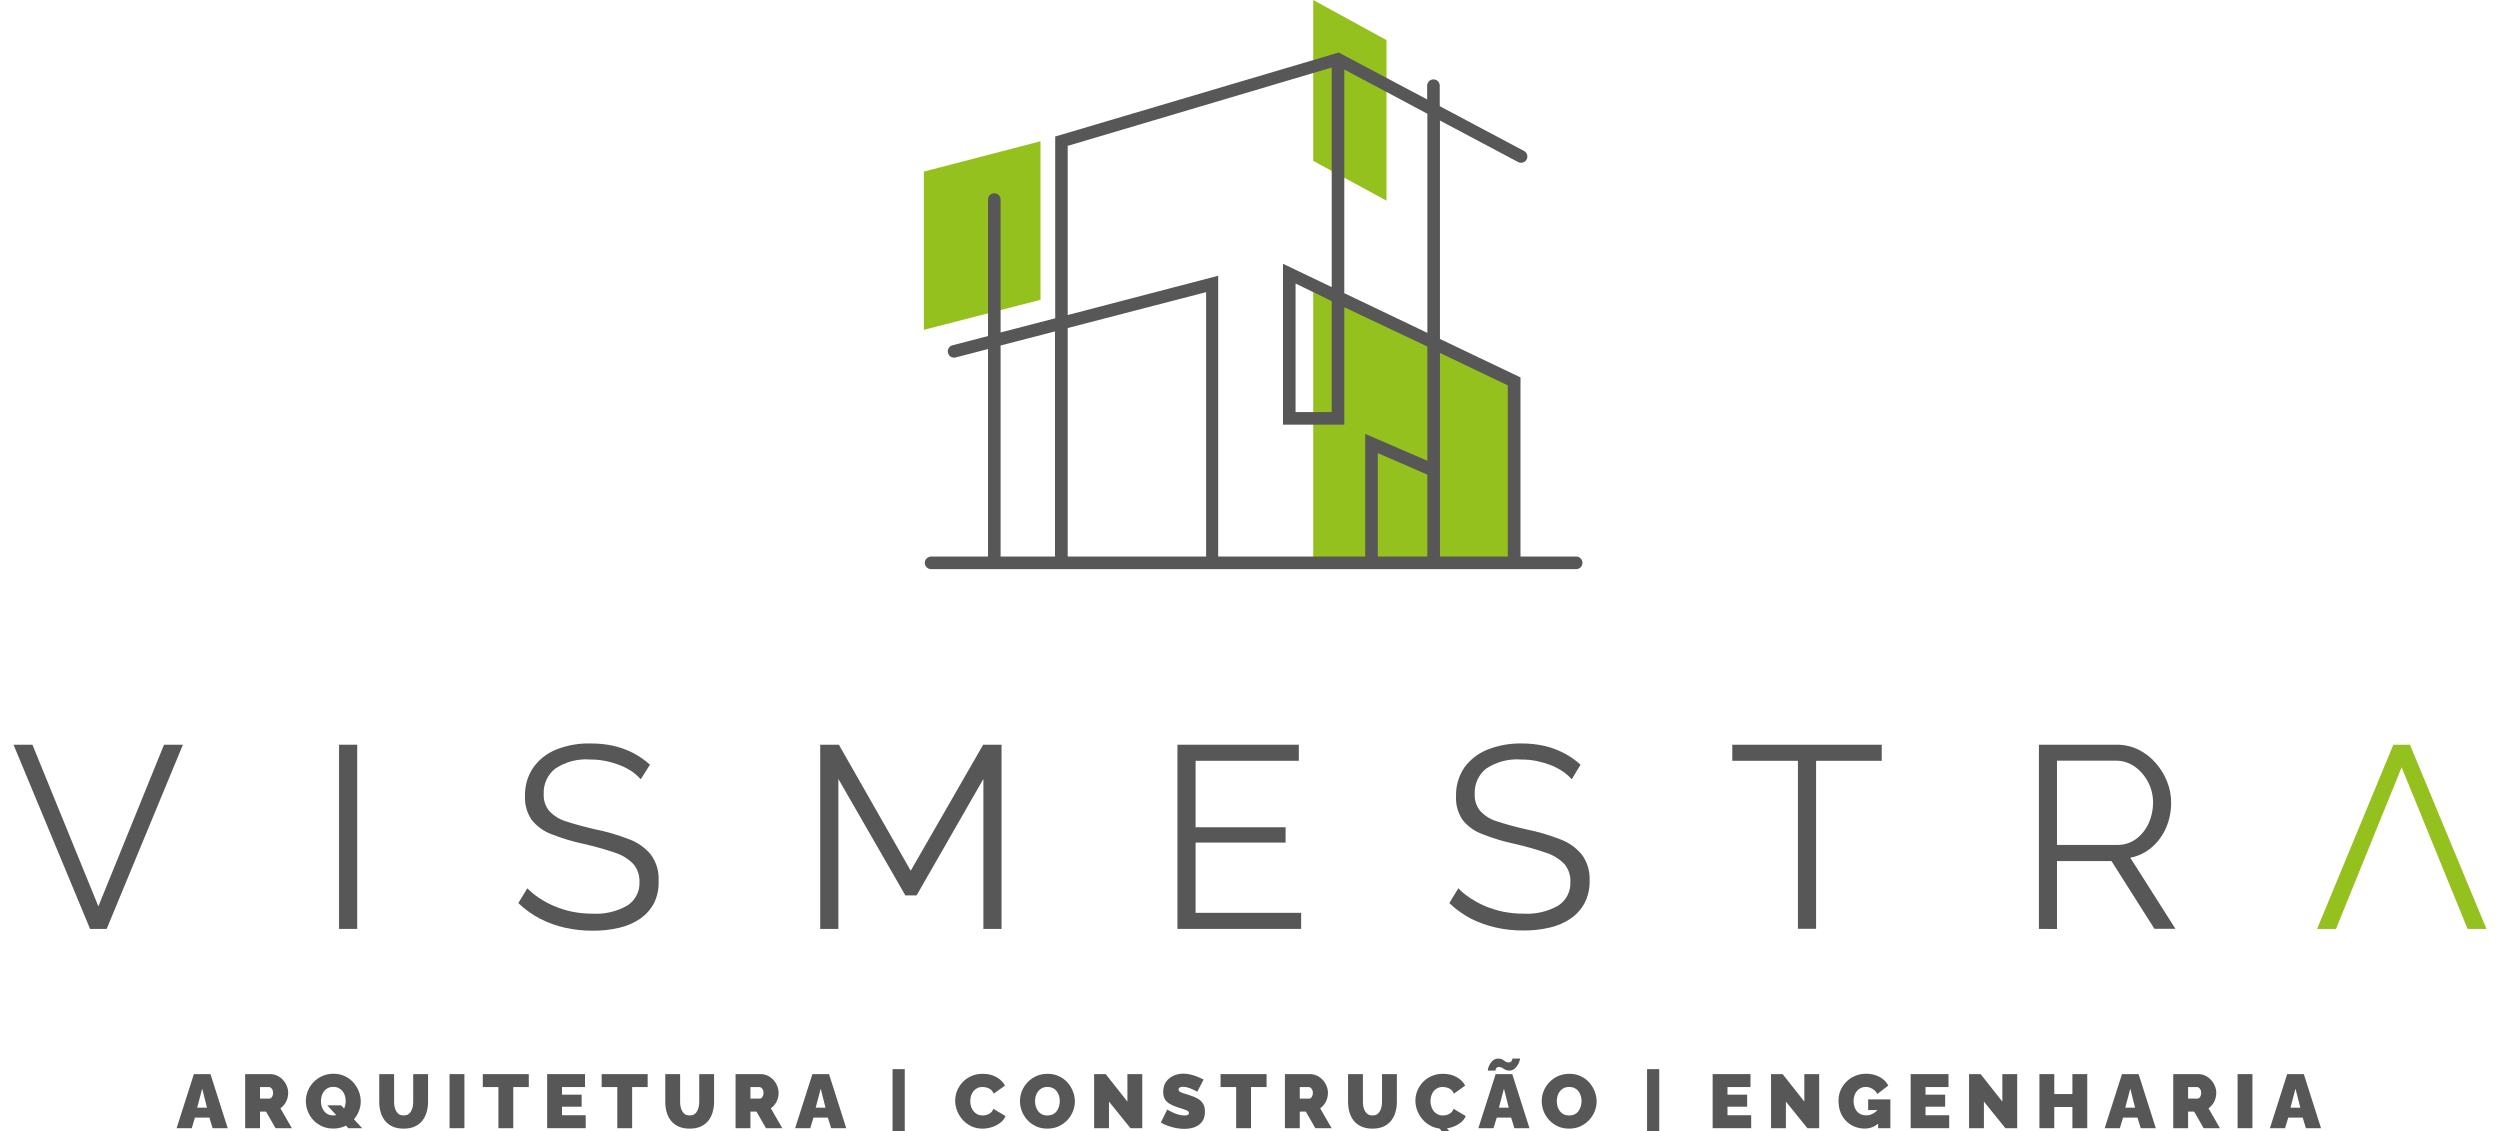 <?xml version="1.0" encoding="UTF-8" standalone="no"?>
<svg
   xmlns:dc="http://purl.org/dc/elements/1.1/"
   xmlns:cc="http://creativecommons.org/ns#"
   xmlns:rdf="http://www.w3.org/1999/02/22-rdf-syntax-ns#"
   xmlns:svg="http://www.w3.org/2000/svg"
   xmlns="http://www.w3.org/2000/svg"
   xmlns:sodipodi="http://sodipodi.sourceforge.net/DTD/sodipodi-0.dtd"
   xmlns:inkscape="http://www.inkscape.org/namespaces/inkscape"
   viewBox="0 0 371.2 168"
   version="1.1"
   id="svg40"
   sodipodi:docname="logo.svg"
   width="371.2"
   height="168"
   inkscape:version="0.92.4 (5da689c313, 2019-01-14)">
  <defs
     id="defs44" />
  <sodipodi:namedview
     pagecolor="#ffffff"
     bordercolor="#666666"
     borderopacity="1"
     objecttolerance="10"
     gridtolerance="10"
     guidetolerance="10"
     inkscape:pageopacity="0"
     inkscape:pageshadow="2"
     inkscape:window-width="1920"
     inkscape:window-height="1017"
     id="namedview42"
     showgrid="false"
     inkscape:zoom="2.802145"
     inkscape:cx="132.09127"
     inkscape:cy="75.168045"
     inkscape:window-x="-8"
     inkscape:window-y="-8"
     inkscape:window-maximized="1"
     inkscape:current-layer="layer1" />
  <g
     inkscape:groupmode="layer"
     id="layer1"
     inkscape:label="Layer 1"
     style="display:inline"
     transform="translate(0,28.37)">
    <g
       id="g994"
       transform="translate(2.008,-28.37)">
      <path
         style="fill:#575757"
         inkscape:connector-curvature="0"
         id="path2"
         d="m 337.596,159.483 h 2.465 l 2.556,8.029 h -2.239 l -0.487,-1.572 h -2.137 l -0.475,1.572 h -2.251 z m 1.945,4.987 -0.713,-2.827 -0.746,2.827 z" />
      <path
         style="fill:#575757"
         inkscape:connector-curvature="0"
         id="path4"
         d="m 330.229,167.512 v -8.029 h 2.205 v 8.029 z" />
      <path
         style="fill:#575757"
         inkscape:connector-curvature="0"
         id="path6"
         d="m 320.675,167.512 v -8.029 h 3.687 c 0.392,0 0.754,0.079 1.086,0.237 0.331,0.159 0.618,0.373 0.859,0.645 0.241,0.264 0.426,0.562 0.554,0.893 0.136,0.332 0.204,0.667 0.204,1.007 0,0.309 -0.045,0.607 -0.136,0.893 -0.09,0.287 -0.222,0.551 -0.396,0.792 -0.173,0.233 -0.38,0.437 -0.622,0.61 l 1.697,2.952 h -2.42 l -1.414,-2.465 h -0.893 v 2.465 z m 2.206,-4.388 h 1.391 c 0.09,0 0.177,-0.034 0.26,-0.102 0.083,-0.067 0.151,-0.165 0.203,-0.294 0.061,-0.128 0.091,-0.282 0.091,-0.463 0,-0.189 -0.034,-0.343 -0.102,-0.464 -0.06,-0.128 -0.139,-0.226 -0.237,-0.294 -0.091,-0.068 -0.181,-0.102 -0.272,-0.102 h -1.334 z" />
      <path
         style="fill:#575757"
         inkscape:connector-curvature="0"
         id="path8"
         d="m 313.065,159.483 h 2.465 l 2.556,8.029 h -2.239 l -0.487,-1.572 h -2.137 l -0.475,1.572 h -2.25 z m 1.945,4.987 -0.713,-2.827 -0.746,2.827 z" />
      <path
         style="fill:#575757"
         inkscape:connector-curvature="0"
         id="path10"
         d="m 307.908,159.483 v 8.029 h -2.205 v -3.144 h -2.692 v 3.144 h -2.205 v -8.029 h 2.205 v 2.963 h 2.692 v -2.963 z" />
      <path
         style="fill:#575757"
         inkscape:connector-curvature="0"
         id="path12"
         d="m 292.563,163.565 v 3.947 h -2.205 v -8.029 h 1.719 l 3.223,4.082 v -4.082 h 2.205 v 8.029 h -1.753 z" />
      <path
         style="fill:#575757"
         inkscape:connector-curvature="0"
         id="path14"
         d="m 287.41,165.59 v 1.922 h -5.723 v -8.029 h 5.621 v 1.922 h -3.415 v 1.131 h 2.917 v 1.787 h -2.917 v 1.267 z" />
      <path
         style="fill:#575757"
         inkscape:connector-curvature="0"
         id="path16"
         d="m 274.876,167.569 c -0.52,0 -1.017,-0.091 -1.492,-0.272 -0.468,-0.188 -0.882,-0.46 -1.244,-0.814 -0.362,-0.362 -0.649,-0.795 -0.86,-1.301 -0.203,-0.512 -0.305,-1.097 -0.305,-1.752 0,-0.566 0.105,-1.09 0.317,-1.572 0.211,-0.483 0.501,-0.905 0.87,-1.267 0.377,-0.369 0.815,-0.656 1.312,-0.859 0.498,-0.204 1.037,-0.306 1.617,-0.306 0.724,0 1.38,0.159 1.968,0.475 0.588,0.309 1.025,0.735 1.312,1.278 l -1.64,1.255 c -0.158,-0.316 -0.396,-0.569 -0.712,-0.757 -0.317,-0.196 -0.652,-0.294 -1.007,-0.294 -0.264,0 -0.505,0.052 -0.724,0.158 -0.218,0.106 -0.41,0.253 -0.576,0.441 -0.159,0.188 -0.283,0.415 -0.374,0.679 -0.082,0.256 -0.124,0.539 -0.124,0.848 0,0.316 0.045,0.603 0.136,0.859 0.09,0.257 0.215,0.479 0.373,0.667 0.166,0.181 0.362,0.325 0.588,0.43 0.226,0.098 0.479,0.147 0.758,0.147 0.354,0 0.693,-0.087 1.018,-0.26 0.324,-0.181 0.618,-0.433 0.882,-0.758 v 2.149 c -0.604,0.55 -1.301,0.826 -2.093,0.826 z m 1.98,-2.748 h -1.482 v -1.584 h 3.302 v 4.275 h -1.82 z" />
      <path
         style="fill:#575757"
         inkscape:connector-curvature="0"
         id="path18"
         d="m 263.162,163.565 v 3.947 h -2.206 v -8.029 h 1.719 l 3.223,4.082 v -4.082 h 2.206 v 8.029 h -1.753 z" />
      <path
         style="fill:#575757"
         inkscape:connector-curvature="0"
         id="path20"
         d="m 258.008,165.59 v 1.922 h -5.722 v -8.029 h 5.621 v 1.922 h -3.416 v 1.131 h 2.918 v 1.787 h -2.918 v 1.267 z" />
      <path
         style="fill:#575757"
         inkscape:connector-curvature="0"
         id="path22"
         d="m 242.548,168.982 v -10.234 h 1.809 v 10.234 z" />
      <path
         style="fill:#575757"
         inkscape:connector-curvature="0"
         id="path24"
         d="m 230.965,167.58 c -0.611,0 -1.165,-0.113 -1.663,-0.339 -0.497,-0.234 -0.927,-0.543 -1.289,-0.928 -0.354,-0.392 -0.63,-0.829 -0.826,-1.311 -0.188,-0.491 -0.282,-0.996 -0.282,-1.516 0,-0.535 0.101,-1.044 0.305,-1.527 0.204,-0.482 0.486,-0.912 0.848,-1.289 0.37,-0.384 0.803,-0.686 1.301,-0.904 0.505,-0.219 1.055,-0.328 1.651,-0.328 0.61,0 1.165,0.116 1.662,0.35 0.498,0.226 0.924,0.535 1.278,0.927 0.354,0.392 0.626,0.834 0.814,1.324 0.196,0.482 0.294,0.98 0.294,1.492 0,0.528 -0.101,1.033 -0.305,1.516 -0.196,0.482 -0.479,0.916 -0.848,1.3 -0.362,0.377 -0.792,0.679 -1.289,0.905 -0.498,0.219 -1.048,0.328 -1.651,0.328 z m -1.821,-4.071 c 0,0.271 0.038,0.535 0.113,0.791 0.075,0.249 0.188,0.475 0.339,0.679 0.151,0.196 0.339,0.354 0.566,0.475 0.233,0.113 0.509,0.169 0.825,0.169 0.317,0 0.592,-0.06 0.826,-0.18 0.233,-0.121 0.422,-0.283 0.565,-0.487 0.151,-0.211 0.26,-0.441 0.328,-0.69 0.076,-0.256 0.113,-0.516 0.113,-0.78 0,-0.271 -0.037,-0.531 -0.113,-0.78 -0.075,-0.249 -0.188,-0.471 -0.339,-0.667 -0.151,-0.204 -0.343,-0.362 -0.577,-0.475 -0.234,-0.113 -0.505,-0.17 -0.814,-0.17 -0.317,0 -0.592,0.06 -0.826,0.181 -0.226,0.121 -0.414,0.283 -0.565,0.486 -0.151,0.196 -0.264,0.422 -0.339,0.679 -0.068,0.249 -0.102,0.505 -0.102,0.769 z" />
      <path
         style="fill:#575757"
         inkscape:connector-curvature="0"
         id="path26"
         d="m 220.066,159.483 h 2.466 l 2.555,8.029 h -2.239 l -0.486,-1.572 h -2.137 l -0.475,1.572 h -2.251 z m 1.945,4.987 -0.712,-2.827 -0.746,2.827 z m 0.068,-5.507 c -0.226,0 -0.422,-0.046 -0.588,-0.136 -0.166,-0.091 -0.32,-0.181 -0.463,-0.272 -0.136,-0.09 -0.291,-0.135 -0.464,-0.135 -0.166,0 -0.287,0.045 -0.362,0.135 -0.075,0.083 -0.121,0.17 -0.136,0.261 -0.015,0.09 -0.022,0.139 -0.022,0.147 h -1.142 c 0,-0.098 0.026,-0.245 0.079,-0.441 0.06,-0.196 0.154,-0.396 0.282,-0.6 0.129,-0.211 0.291,-0.388 0.487,-0.531 0.203,-0.144 0.444,-0.215 0.723,-0.215 0.249,0 0.453,0.049 0.611,0.147 0.158,0.098 0.305,0.196 0.441,0.294 0.143,0.09 0.302,0.136 0.475,0.136 0.166,0 0.287,-0.046 0.362,-0.136 0.083,-0.091 0.136,-0.185 0.158,-0.283 0.03,-0.098 0.046,-0.151 0.046,-0.158 h 1.13 c 0,0.068 -0.03,0.196 -0.09,0.384 -0.06,0.189 -0.155,0.392 -0.283,0.611 -0.128,0.211 -0.294,0.396 -0.497,0.554 -0.204,0.158 -0.453,0.238 -0.747,0.238 z" />
      <path
         style="fill:#575757"
         inkscape:connector-curvature="0"
         id="path28"
         d="m 208.151,163.43 c 0,-0.49 0.09,-0.969 0.271,-1.437 0.188,-0.475 0.46,-0.904 0.814,-1.289 0.355,-0.384 0.784,-0.69 1.289,-0.916 0.513,-0.234 1.09,-0.35 1.731,-0.35 0.769,0 1.44,0.162 2.013,0.486 0.573,0.316 0.999,0.739 1.278,1.266 l -1.685,1.199 c -0.098,-0.264 -0.242,-0.467 -0.43,-0.611 -0.181,-0.143 -0.381,-0.241 -0.6,-0.294 -0.211,-0.06 -0.418,-0.09 -0.622,-0.09 -0.316,0 -0.591,0.064 -0.825,0.192 -0.226,0.121 -0.415,0.283 -0.566,0.487 -0.143,0.203 -0.252,0.429 -0.327,0.678 -0.068,0.249 -0.102,0.498 -0.102,0.746 0,0.279 0.041,0.547 0.124,0.803 0.083,0.257 0.204,0.487 0.362,0.69 0.158,0.196 0.351,0.351 0.577,0.464 0.233,0.113 0.494,0.169 0.78,0.169 0.204,0 0.411,-0.03 0.622,-0.09 0.211,-0.068 0.403,-0.173 0.577,-0.317 0.173,-0.143 0.305,-0.335 0.396,-0.576 l 1.798,1.074 c -0.159,0.392 -0.422,0.727 -0.792,1.006 -0.369,0.279 -0.788,0.494 -1.255,0.645 -0.468,0.143 -0.931,0.215 -1.391,0.215 -0.596,0 -1.142,-0.117 -1.64,-0.351 -0.49,-0.241 -0.916,-0.558 -1.278,-0.95 -0.354,-0.399 -0.629,-0.844 -0.825,-1.334 -0.196,-0.498 -0.294,-1.003 -0.294,-1.515 z m 3.867,6.57 c -0.211,0 -0.437,-0.034 -0.678,-0.102 -0.242,-0.06 -0.483,-0.154 -0.724,-0.282 l 0.498,-1.097 c 0.082,0.075 0.173,0.128 0.271,0.158 0.098,0.038 0.188,0.056 0.271,0.056 0.136,0 0.249,-0.037 0.34,-0.113 0.09,-0.075 0.135,-0.184 0.135,-0.328 0,-0.128 -0.041,-0.26 -0.124,-0.395 -0.083,-0.129 -0.2,-0.257 -0.351,-0.385 l 0.679,-0.407 c 0.286,0.211 0.531,0.445 0.735,0.701 0.211,0.256 0.317,0.562 0.317,0.916 0,0.332 -0.114,0.626 -0.34,0.882 -0.218,0.264 -0.561,0.396 -1.029,0.396 z" />
      <path
         style="fill:#575757"
         inkscape:connector-curvature="0"
         id="path30"
         d="m 201.771,167.58 c -0.641,0 -1.192,-0.106 -1.652,-0.317 -0.459,-0.211 -0.836,-0.501 -1.13,-0.871 -0.287,-0.369 -0.498,-0.791 -0.634,-1.266 -0.135,-0.483 -0.203,-0.988 -0.203,-1.515 v -4.128 h 2.205 v 4.128 c 0,0.263 0.026,0.516 0.079,0.757 0.053,0.241 0.136,0.456 0.249,0.645 0.113,0.188 0.256,0.339 0.43,0.452 0.181,0.106 0.399,0.158 0.656,0.158 0.263,0 0.486,-0.052 0.667,-0.158 0.181,-0.113 0.324,-0.264 0.43,-0.452 0.113,-0.196 0.196,-0.415 0.248,-0.656 0.053,-0.241 0.079,-0.49 0.079,-0.746 v -4.128 h 2.206 v 4.128 c 0,0.557 -0.076,1.078 -0.226,1.56 -0.144,0.483 -0.362,0.905 -0.656,1.267 -0.294,0.362 -0.671,0.644 -1.131,0.848 -0.453,0.196 -0.992,0.294 -1.617,0.294 z" />
      <path
         style="fill:#575757"
         inkscape:connector-curvature="0"
         id="path32"
         d="m 188.777,167.512 v -8.029 h 3.687 c 0.392,0 0.754,0.079 1.086,0.237 0.331,0.159 0.618,0.373 0.859,0.645 0.241,0.264 0.426,0.562 0.554,0.893 0.136,0.332 0.204,0.667 0.204,1.007 0,0.309 -0.045,0.607 -0.136,0.893 -0.09,0.287 -0.222,0.551 -0.396,0.792 -0.173,0.233 -0.38,0.437 -0.622,0.61 l 1.697,2.952 h -2.42 l -1.414,-2.465 h -0.893 v 2.465 z m 2.206,-4.388 h 1.391 c 0.09,0 0.177,-0.034 0.26,-0.102 0.083,-0.067 0.15,-0.165 0.203,-0.294 0.061,-0.128 0.091,-0.282 0.091,-0.463 0,-0.189 -0.034,-0.343 -0.102,-0.464 -0.06,-0.128 -0.14,-0.226 -0.238,-0.294 -0.09,-0.068 -0.181,-0.102 -0.271,-0.102 h -1.334 z" />
      <path
         style="fill:#575757"
         inkscape:connector-curvature="0"
         id="path34"
         d="m 186.052,161.405 h -2.307 v 6.107 h -2.206 v -6.107 h -2.318 v -1.922 h 6.831 z" />
      <path
         style="fill:#575757"
         inkscape:connector-curvature="0"
         id="path36"
         d="m 175.758,162.106 c 0,0 -0.064,-0.037 -0.192,-0.113 -0.128,-0.075 -0.298,-0.158 -0.509,-0.248 -0.211,-0.098 -0.441,-0.185 -0.69,-0.261 -0.248,-0.075 -0.493,-0.113 -0.735,-0.113 -0.188,0 -0.343,0.031 -0.463,0.091 -0.121,0.06 -0.181,0.162 -0.181,0.305 0,0.136 0.06,0.245 0.181,0.328 0.12,0.083 0.29,0.158 0.509,0.226 0.226,0.068 0.493,0.151 0.803,0.249 0.497,0.151 0.927,0.324 1.289,0.52 0.362,0.196 0.641,0.449 0.837,0.758 0.196,0.302 0.294,0.705 0.294,1.21 0,0.483 -0.087,0.89 -0.26,1.221 -0.174,0.325 -0.408,0.585 -0.702,0.781 -0.294,0.196 -0.622,0.339 -0.983,0.429 -0.362,0.083 -0.732,0.125 -1.109,0.125 -0.384,0 -0.788,-0.038 -1.21,-0.113 -0.414,-0.083 -0.818,-0.193 -1.21,-0.328 -0.392,-0.143 -0.75,-0.309 -1.074,-0.498 l 0.95,-1.934 c 0,0 0.075,0.046 0.226,0.136 0.151,0.091 0.351,0.192 0.599,0.305 0.249,0.114 0.524,0.215 0.826,0.306 0.309,0.09 0.618,0.135 0.927,0.135 0.241,0 0.407,-0.03 0.498,-0.09 0.098,-0.068 0.147,-0.155 0.147,-0.26 0,-0.158 -0.083,-0.279 -0.249,-0.362 -0.166,-0.09 -0.384,-0.173 -0.656,-0.249 -0.264,-0.083 -0.558,-0.177 -0.882,-0.283 -0.467,-0.158 -0.852,-0.335 -1.153,-0.531 -0.302,-0.204 -0.524,-0.441 -0.668,-0.712 -0.143,-0.279 -0.215,-0.615 -0.215,-1.007 0,-0.596 0.14,-1.093 0.419,-1.493 0.279,-0.399 0.644,-0.701 1.097,-0.904 0.46,-0.212 0.954,-0.317 1.481,-0.317 0.392,0 0.769,0.049 1.131,0.147 0.37,0.09 0.713,0.203 1.029,0.339 0.324,0.136 0.607,0.264 0.848,0.385 z" />
      <path
         style="fill:#575757"
         inkscape:connector-curvature="0"
         id="path38"
         d="m 162.653,163.565 v 3.947 h -2.206 v -8.029 h 1.719 l 3.223,4.082 v -4.082 h 2.206 v 8.029 h -1.753 z" />
      <path
         style="fill:#575757"
         inkscape:connector-curvature="0"
         id="path40"
         d="m 153.496,167.58 c -0.61,0 -1.164,-0.113 -1.662,-0.339 -0.498,-0.234 -0.927,-0.543 -1.289,-0.928 -0.355,-0.392 -0.63,-0.829 -0.826,-1.311 -0.188,-0.491 -0.282,-0.996 -0.282,-1.516 0,-0.535 0.101,-1.044 0.305,-1.527 0.203,-0.482 0.486,-0.912 0.848,-1.289 0.369,-0.384 0.803,-0.686 1.301,-0.904 0.505,-0.219 1.055,-0.328 1.651,-0.328 0.61,0 1.164,0.116 1.662,0.35 0.498,0.226 0.924,0.535 1.278,0.927 0.354,0.392 0.626,0.834 0.814,1.324 0.196,0.482 0.294,0.98 0.294,1.492 0,0.528 -0.102,1.033 -0.305,1.516 -0.196,0.482 -0.479,0.916 -0.848,1.3 -0.362,0.377 -0.792,0.679 -1.289,0.905 -0.498,0.219 -1.048,0.328 -1.652,0.328 z m -1.82,-4.071 c 0,0.271 0.037,0.535 0.113,0.791 0.075,0.249 0.188,0.475 0.339,0.679 0.151,0.196 0.339,0.354 0.566,0.475 0.233,0.113 0.508,0.169 0.825,0.169 0.317,0 0.592,-0.06 0.826,-0.18 0.233,-0.121 0.422,-0.283 0.565,-0.487 0.151,-0.211 0.26,-0.441 0.328,-0.69 0.075,-0.256 0.113,-0.516 0.113,-0.78 0,-0.271 -0.038,-0.531 -0.113,-0.78 -0.075,-0.249 -0.188,-0.471 -0.339,-0.667 -0.151,-0.204 -0.343,-0.362 -0.577,-0.475 -0.234,-0.113 -0.505,-0.17 -0.814,-0.17 -0.317,0 -0.592,0.06 -0.826,0.181 -0.226,0.121 -0.414,0.283 -0.565,0.486 -0.151,0.196 -0.264,0.422 -0.339,0.679 -0.068,0.249 -0.102,0.505 -0.102,0.769 z" />
      <path
         style="fill:#575757"
         inkscape:connector-curvature="0"
         id="path42"
         d="m 139.817,163.43 c 0,-0.49 0.09,-0.969 0.271,-1.437 0.188,-0.475 0.46,-0.904 0.814,-1.289 0.355,-0.384 0.784,-0.69 1.289,-0.916 0.513,-0.234 1.09,-0.35 1.731,-0.35 0.769,0 1.44,0.162 2.013,0.486 0.573,0.316 0.999,0.739 1.278,1.266 l -1.686,1.199 c -0.098,-0.264 -0.241,-0.467 -0.429,-0.611 -0.181,-0.143 -0.381,-0.241 -0.6,-0.294 -0.211,-0.06 -0.418,-0.09 -0.622,-0.09 -0.316,0 -0.591,0.064 -0.825,0.192 -0.226,0.121 -0.415,0.283 -0.566,0.487 -0.143,0.203 -0.252,0.429 -0.328,0.678 -0.067,0.249 -0.101,0.498 -0.101,0.746 0,0.279 0.041,0.547 0.124,0.803 0.083,0.257 0.204,0.487 0.362,0.69 0.158,0.196 0.351,0.351 0.577,0.464 0.233,0.113 0.494,0.169 0.78,0.169 0.204,0 0.411,-0.03 0.622,-0.09 0.211,-0.068 0.403,-0.173 0.577,-0.317 0.173,-0.143 0.305,-0.335 0.396,-0.576 l 1.798,1.074 c -0.159,0.392 -0.423,0.727 -0.792,1.006 -0.369,0.279 -0.788,0.494 -1.255,0.645 -0.468,0.143 -0.931,0.215 -1.391,0.215 -0.596,0 -1.142,-0.117 -1.64,-0.351 -0.49,-0.241 -0.916,-0.558 -1.278,-0.95 -0.354,-0.399 -0.629,-0.844 -0.825,-1.334 -0.196,-0.498 -0.294,-1.003 -0.294,-1.515 z" />
      <path
         style="fill:#575757"
         inkscape:connector-curvature="0"
         id="path44"
         d="m 130.519,168.982 v -10.234 h 1.81 v 10.234 z" />
      <path
         style="fill:#575757"
         inkscape:connector-curvature="0"
         id="path46"
         d="m 118.619,159.483 h 2.465 l 2.556,8.029 h -2.239 l -0.487,-1.572 h -2.137 l -0.475,1.572 h -2.251 z m 1.945,4.987 -0.713,-2.827 -0.746,2.827 z" />
      <path
         style="fill:#575757"
         inkscape:connector-curvature="0"
         id="path48"
         d="m 107.21,167.512 v -8.029 h 3.687 c 0.392,0 0.754,0.079 1.085,0.237 0.332,0.159 0.619,0.373 0.86,0.645 0.241,0.264 0.426,0.562 0.554,0.893 0.136,0.332 0.204,0.667 0.204,1.007 0,0.309 -0.046,0.607 -0.136,0.893 -0.091,0.287 -0.222,0.551 -0.396,0.792 -0.173,0.233 -0.381,0.437 -0.622,0.61 l 1.696,2.952 h -2.42 l -1.413,-2.465 h -0.894 v 2.465 z m 2.205,-4.388 h 1.391 c 0.091,0 0.178,-0.034 0.26,-0.102 0.083,-0.067 0.151,-0.165 0.204,-0.294 0.06,-0.128 0.091,-0.282 0.091,-0.463 0,-0.189 -0.034,-0.343 -0.102,-0.464 -0.061,-0.128 -0.14,-0.226 -0.238,-0.294 -0.09,-0.068 -0.181,-0.102 -0.271,-0.102 h -1.335 z" />
      <path
         style="fill:#575757"
         inkscape:connector-curvature="0"
         id="path50"
         d="m 100.389,167.58 c -0.641,0 -1.191,-0.106 -1.651,-0.317 -0.46,-0.211 -0.837,-0.501 -1.131,-0.871 -0.286,-0.369 -0.498,-0.791 -0.633,-1.266 -0.136,-0.483 -0.203,-0.988 -0.203,-1.515 v -4.128 h 2.205 v 4.128 c 0,0.263 0.026,0.516 0.079,0.757 0.053,0.241 0.136,0.456 0.249,0.645 0.113,0.188 0.256,0.339 0.43,0.452 0.181,0.106 0.4,0.158 0.656,0.158 0.264,0 0.486,-0.052 0.667,-0.158 0.181,-0.113 0.324,-0.264 0.43,-0.452 0.113,-0.196 0.196,-0.415 0.249,-0.656 0.053,-0.241 0.079,-0.49 0.079,-0.746 v -4.128 h 2.205 v 4.128 c 0,0.557 -0.075,1.078 -0.226,1.56 -0.143,0.483 -0.362,0.905 -0.656,1.267 -0.294,0.362 -0.671,0.644 -1.131,0.848 -0.452,0.196 -0.991,0.294 -1.617,0.294 z" />
      <path
         style="fill:#575757"
         inkscape:connector-curvature="0"
         id="path52"
         d="m 94.158,161.405 h -2.307 v 6.107 h -2.205 v -6.107 h -2.318 v -1.922 h 6.831 z" />
      <path
         style="fill:#575757"
         inkscape:connector-curvature="0"
         id="path54"
         d="m 84.956,165.59 v 1.922 h -5.722 v -8.029 h 5.62 v 1.922 h -3.415 v 1.131 h 2.918 v 1.787 h -2.918 v 1.267 z" />
      <path
         style="fill:#575757"
         inkscape:connector-curvature="0"
         id="path56"
         d="m 76.508,161.405 h -2.307 v 6.107 h -2.205 v -6.107 h -2.318 v -1.922 h 6.83 z" />
      <path
         style="fill:#575757"
         inkscape:connector-curvature="0"
         id="path58"
         d="m 64.742,167.512 v -8.029 h 2.205 v 8.029 z" />
      <path
         style="fill:#575757"
         inkscape:connector-curvature="0"
         id="path60"
         d="m 57.921,167.58 c -0.641,0 -1.191,-0.106 -1.651,-0.317 -0.46,-0.211 -0.837,-0.501 -1.131,-0.871 -0.286,-0.369 -0.498,-0.791 -0.633,-1.266 -0.136,-0.483 -0.204,-0.988 -0.204,-1.515 v -4.128 h 2.205 v 4.128 c 0,0.263 0.026,0.516 0.079,0.757 0.053,0.241 0.136,0.456 0.249,0.645 0.113,0.188 0.256,0.339 0.43,0.452 0.181,0.106 0.4,0.158 0.656,0.158 0.264,0 0.486,-0.052 0.667,-0.158 0.181,-0.113 0.324,-0.264 0.43,-0.452 0.113,-0.196 0.196,-0.415 0.249,-0.656 0.053,-0.241 0.079,-0.49 0.079,-0.746 v -4.128 h 2.205 v 4.128 c 0,0.557 -0.075,1.078 -0.226,1.56 -0.143,0.483 -0.362,0.905 -0.656,1.267 -0.294,0.362 -0.671,0.644 -1.131,0.848 -0.452,0.196 -0.991,0.294 -1.617,0.294 z" />
      <path
         style="fill:#575757"
         inkscape:connector-curvature="0"
         id="path62"
         d="m 47.465,167.569 c -0.611,0 -1.165,-0.114 -1.662,-0.34 -0.497,-0.226 -0.927,-0.531 -1.289,-0.916 -0.354,-0.392 -0.629,-0.829 -0.826,-1.312 -0.189,-0.49 -0.283,-0.995 -0.283,-1.515 0,-0.535 0.102,-1.044 0.305,-1.527 0.204,-0.49 0.486,-0.923 0.848,-1.3 0.369,-0.377 0.803,-0.675 1.3,-0.894 0.505,-0.226 1.056,-0.339 1.651,-0.339 0.611,0 1.165,0.117 1.662,0.351 0.498,0.233 0.923,0.546 1.278,0.938 0.354,0.392 0.626,0.833 0.814,1.324 0.196,0.482 0.294,0.98 0.294,1.492 0,0.528 -0.102,1.033 -0.305,1.516 -0.196,0.482 -0.479,0.916 -0.848,1.3 -0.362,0.377 -0.792,0.675 -1.289,0.894 -0.498,0.218 -1.048,0.328 -1.651,0.328 z m 0.023,-1.957 c 0.317,0 0.592,-0.06 0.826,-0.181 0.234,-0.12 0.422,-0.283 0.565,-0.486 0.151,-0.204 0.26,-0.43 0.328,-0.679 0.075,-0.256 0.113,-0.516 0.113,-0.78 0,-0.271 -0.038,-0.531 -0.113,-0.78 -0.075,-0.257 -0.189,-0.483 -0.339,-0.679 -0.151,-0.196 -0.343,-0.35 -0.577,-0.463 -0.234,-0.121 -0.505,-0.181 -0.814,-0.181 -0.317,0 -0.592,0.06 -0.826,0.181 -0.226,0.12 -0.415,0.282 -0.565,0.486 -0.151,0.203 -0.264,0.433 -0.339,0.69 -0.068,0.248 -0.102,0.505 -0.102,0.769 0,0.271 0.038,0.531 0.113,0.78 0.075,0.249 0.189,0.475 0.339,0.679 0.151,0.196 0.339,0.354 0.565,0.475 0.234,0.113 0.509,0.169 0.826,0.169 z m -0.905,-1.493 h 2.058 l 3.121,3.393 h -2.058 z" />
      <path
         style="fill:#575757"
         inkscape:connector-curvature="0"
         id="path64"
         d="m 34.392,167.512 v -8.029 h 3.687 c 0.392,0 0.754,0.079 1.086,0.237 0.332,0.159 0.618,0.373 0.86,0.645 0.241,0.264 0.426,0.562 0.554,0.893 0.136,0.332 0.204,0.667 0.204,1.007 0,0.309 -0.045,0.607 -0.136,0.893 -0.09,0.287 -0.222,0.551 -0.396,0.792 -0.173,0.233 -0.381,0.437 -0.622,0.61 l 1.696,2.952 h -2.42 l -1.414,-2.465 h -0.893 v 2.465 z m 2.205,-4.388 h 1.391 c 0.09,0 0.177,-0.034 0.26,-0.102 0.083,-0.067 0.151,-0.165 0.204,-0.294 0.06,-0.128 0.09,-0.282 0.09,-0.463 0,-0.189 -0.034,-0.343 -0.102,-0.464 -0.06,-0.128 -0.139,-0.226 -0.237,-0.294 -0.09,-0.068 -0.181,-0.102 -0.271,-0.102 h -1.335 z" />
      <path
         style="fill:#575757"
         inkscape:connector-curvature="0"
         id="path66"
         d="m 26.781,159.483 h 2.465 l 2.556,8.029 H 29.563 L 29.076,165.94 H 26.939 l -0.475,1.572 h -2.251 z m 1.945,4.987 -0.712,-2.827 -0.746,2.827 z" />
      <path
         style="fill:#575757"
         inkscape:connector-curvature="0"
         id="path68"
         d="m 2.807,110.576 9.792,23.996 9.745,-23.996 h 2.807 L 13.83,137.924 H 11.366 L 0,110.576 Z" />
      <path
         style="fill:#575757"
         inkscape:connector-curvature="0"
         id="path70"
         d="m 48.334,137.924 v -27.348 h 2.697 v 27.348 z" />
      <path
         style="fill:#575757"
         inkscape:connector-curvature="0"
         id="path72"
         d="m 93.129,115.706 c -0.402,-0.443 -0.852,-0.84 -1.341,-1.185 -0.55,-0.36 -1.135,-0.663 -1.746,-0.904 -0.668,-0.258 -1.357,-0.462 -2.058,-0.608 -0.764,-0.159 -1.543,-0.238 -2.323,-0.234 -1.857,-0.154 -3.71,0.33 -5.254,1.372 -0.552,0.443 -0.993,1.009 -1.285,1.654 -0.292,0.645 -0.429,1.349 -0.399,2.057 -0.055,0.911 0.229,1.81 0.795,2.526 0.672,0.731 1.528,1.27 2.479,1.559 1.138,0.374 2.573,0.779 4.319,1.185 1.718,0.342 3.403,0.832 5.036,1.465 1.275,0.46 2.405,1.251 3.274,2.292 0.827,1.125 1.236,2.504 1.154,3.898 0.049,1.14 -0.181,2.275 -0.67,3.306 -0.493,0.916 -1.192,1.706 -2.043,2.307 -0.948,0.639 -2.005,1.099 -3.118,1.357 -1.303,0.303 -2.638,0.45 -3.976,0.436 -1.369,0.007 -2.733,-0.139 -4.069,-0.436 -1.269,-0.289 -2.499,-0.728 -3.664,-1.31 -1.205,-0.622 -2.313,-1.415 -3.29,-2.354 L 76.29,131.89 c 0.532,0.547 1.123,1.033 1.762,1.45 0.72,0.474 1.482,0.881 2.276,1.216 0.869,0.366 1.773,0.643 2.697,0.827 0.981,0.189 1.979,0.283 2.978,0.28 1.778,0.099 3.546,-0.312 5.098,-1.185 0.589,-0.37 1.069,-0.89 1.392,-1.506 0.323,-0.616 0.477,-1.307 0.448,-2.002 0.046,-0.99 -0.289,-1.961 -0.935,-2.713 -0.77,-0.773 -1.717,-1.346 -2.76,-1.668 -1.494,-0.505 -3.014,-0.931 -4.553,-1.278 -1.643,-0.35 -3.255,-0.835 -4.818,-1.45 -1.159,-0.43 -2.178,-1.169 -2.947,-2.137 -0.7,-1.037 -1.045,-2.273 -0.982,-3.523 -0.048,-1.528 0.395,-3.03 1.263,-4.288 0.87,-1.196 2.067,-2.116 3.446,-2.651 1.624,-0.629 3.358,-0.926 5.098,-0.873 1.132,-0.006 2.262,0.114 3.368,0.359 1.005,0.237 1.979,0.593 2.9,1.06 0.895,0.472 1.728,1.053 2.479,1.731 z" />
      <path
         style="fill:#575757"
         inkscape:connector-curvature="0"
         id="path74"
         d="m 144.005,137.924 v -22.265 l -9.917,17.291 h -1.668 l -9.947,-17.291 v 22.265 h -2.698 v -27.348 h 2.775 l 10.665,18.71 10.758,-18.71 h 2.729 v 27.348 z" />
      <path
         style="fill:#575757"
         inkscape:connector-curvature="0"
         id="path76"
         d="m 191.185,135.538 v 2.386 h -18.367 v -27.348 h 18.024 v 2.386 h -15.327 v 9.869 h 13.362 v 2.276 h -13.362 v 10.431 z" />
      <path
         style="fill:#575757"
         inkscape:connector-curvature="0"
         id="path78"
         d="m 231.365,115.706 c -0.405,-0.447 -0.86,-0.845 -1.357,-1.185 -0.546,-0.357 -1.126,-0.66 -1.731,-0.905 -0.668,-0.258 -1.356,-0.461 -2.058,-0.608 -0.764,-0.159 -1.542,-0.237 -2.323,-0.234 -1.861,-0.153 -3.72,0.331 -5.27,1.373 -0.548,0.445 -0.984,1.013 -1.273,1.657 -0.29,0.645 -0.425,1.348 -0.395,2.053 -0.055,0.911 0.228,1.811 0.795,2.526 0.667,0.739 1.525,1.278 2.479,1.559 1.123,0.375 2.557,0.78 4.319,1.185 1.718,0.342 3.403,0.833 5.036,1.466 1.276,0.46 2.406,1.251 3.274,2.292 0.821,1.128 1.228,2.505 1.154,3.898 0.033,1.135 -0.219,2.261 -0.733,3.274 -0.488,0.92 -1.188,1.711 -2.042,2.308 -0.946,0.642 -2.004,1.102 -3.118,1.356 -1.298,0.304 -2.628,0.451 -3.961,0.437 -1.368,0.008 -2.733,-0.139 -4.069,-0.437 -1.275,-0.288 -2.51,-0.728 -3.68,-1.31 -1.178,-0.62 -2.265,-1.402 -3.227,-2.323 l 1.341,-2.198 c 0.529,0.55 1.12,1.037 1.761,1.45 0.715,0.473 1.472,0.881 2.261,1.216 0.871,0.361 1.774,0.638 2.698,0.826 0.986,0.189 1.989,0.283 2.993,0.281 1.778,0.098 3.547,-0.313 5.099,-1.185 0.584,-0.374 1.061,-0.894 1.381,-1.51 0.32,-0.616 0.473,-1.305 0.443,-1.998 0.052,-0.989 -0.277,-1.96 -0.92,-2.713 -0.776,-0.774 -1.728,-1.346 -2.775,-1.668 -1.489,-0.507 -3.003,-0.934 -4.537,-1.279 -1.644,-0.35 -3.255,-0.835 -4.818,-1.45 -1.156,-0.421 -2.174,-1.148 -2.947,-2.105 -0.7,-1.037 -1.045,-2.274 -0.982,-3.523 -0.046,-1.525 0.39,-3.026 1.247,-4.288 0.874,-1.193 2.069,-2.112 3.446,-2.651 1.607,-0.631 3.324,-0.939 5.051,-0.904 1.133,-0.005 2.262,0.115 3.368,0.359 2.002,0.457 3.853,1.417 5.379,2.79 z" />
      <path
         style="fill:#575757"
         inkscape:connector-curvature="0"
         id="path80"
         d="m 277.391,112.962 h -9.745 v 24.946 h -2.697 v -24.946 h -9.745 v -2.386 h 22.187 z" />
      <path
         style="fill:#575757"
         inkscape:connector-curvature="0"
         id="path82"
         d="m 300.732,137.924 v -27.348 h 11.553 c 1.119,-0.01 2.224,0.241 3.228,0.733 0.976,0.482 1.846,1.156 2.557,1.98 0.724,0.819 1.299,1.758 1.699,2.776 0.396,0.991 0.598,2.05 0.593,3.118 0.011,1.264 -0.239,2.516 -0.733,3.68 -0.474,1.125 -1.199,2.128 -2.12,2.931 -0.914,0.794 -2.023,1.333 -3.212,1.559 l 6.704,10.555 h -3.118 l -6.377,-10.056 h -8.092 v 10.088 z m 2.682,-12.473 h 8.949 c 1.008,0.021 1.995,-0.291 2.807,-0.889 0.805,-0.605 1.444,-1.404 1.855,-2.323 0.443,-0.98 0.666,-2.044 0.655,-3.118 -0.004,-1.037 -0.253,-2.057 -0.728,-2.979 -0.474,-0.921 -1.159,-1.717 -2,-2.323 -0.818,-0.573 -1.793,-0.878 -2.791,-0.873 h -8.747 z" />
      <path
         style="fill:#95c11f"
         inkscape:connector-curvature="0"
         id="path84"
         d="m 364.377,137.924 -9.791,-23.996 -9.745,23.996 h -2.807 l 11.32,-27.348 h 2.463 l 11.367,27.348 z" />
      <path
         style="fill:#95c11f"
         inkscape:connector-curvature="0"
         id="path86"
         d="m 152.486,44.514 -17.322,4.459 V 25.477 l 17.322,-4.506 z" />
      <path
         style="fill:#95c11f"
         inkscape:connector-curvature="0"
         id="path88"
         d="m 192.978,23.886 10.883,5.909 V 5.956 L 192.978,0 Z" />
      <path
         style="fill:#95c11f"
         inkscape:connector-curvature="0"
         id="path90"
         d="M 223.553,83.571 H 192.978 V 43.344 l 30.575,13.534 z" />
      <path
         style="fill:#575757"
         inkscape:connector-curvature="0"
         id="path92"
         d="m 232.02,82.636 h -8.264 V 56.036 L 211.797,50.33 V 17.899 l 11.569,6.143 c 0.109,0.064 0.23,0.105 0.355,0.121 0.126,0.016 0.253,0.006 0.374,-0.028 0.122,-0.035 0.235,-0.093 0.333,-0.173 0.098,-0.08 0.179,-0.178 0.238,-0.29 0.059,-0.112 0.095,-0.234 0.106,-0.36 0.01,-0.126 -0.005,-0.253 -0.045,-0.372 -0.04,-0.12 -0.104,-0.23 -0.188,-0.325 -0.083,-0.095 -0.185,-0.171 -0.3,-0.225 l -12.473,-6.627 v -3.04 c 0,-0.248 -0.099,-0.486 -0.274,-0.661 -0.175,-0.175 -0.413,-0.274 -0.662,-0.274 -0.248,0 -0.486,0.099 -0.661,0.274 -0.175,0.175 -0.274,0.413 -0.274,0.661 v 2.042 L 196.767,7.796 154.669,20.269 v 26.989 l -8.107,2.105 v -19.739 c 0,-0.123 -0.025,-0.244 -0.072,-0.358 -0.047,-0.114 -0.115,-0.217 -0.202,-0.303 -0.087,-0.087 -0.19,-0.156 -0.304,-0.203 -0.113,-0.047 -0.235,-0.071 -0.358,-0.071 -0.123,0 -0.244,0.024 -0.358,0.071 -0.113,0.047 -0.216,0.116 -0.303,0.203 -0.087,0.087 -0.156,0.19 -0.203,0.303 -0.047,0.114 -0.071,0.235 -0.071,0.358 v 20.269 l -5.27,1.372 c -0.12,0.029 -0.233,0.082 -0.332,0.155 -0.099,0.073 -0.182,0.166 -0.244,0.272 -0.063,0.106 -0.104,0.224 -0.12,0.346 -0.016,0.122 -0.007,0.246 0.025,0.365 0.029,0.12 0.082,0.233 0.155,0.331 0.074,0.099 0.166,0.182 0.272,0.245 0.107,0.063 0.224,0.103 0.346,0.119 0.122,0.016 0.247,0.008 0.365,-0.025 l 4.803,-1.247 v 30.809 h -8.451 c -0.248,0 -0.486,0.099 -0.662,0.274 -0.175,0.175 -0.274,0.413 -0.274,0.661 0,0.248 0.099,0.486 0.274,0.661 0.176,0.175 0.414,0.274 0.662,0.274 h 95.78 c 0.248,0 0.486,-0.099 0.661,-0.274 0.175,-0.175 0.274,-0.413 0.274,-0.661 0,-0.248 -0.099,-0.486 -0.274,-0.661 -0.175,-0.175 -0.413,-0.274 -0.661,-0.274 z M 221.869,57.221 V 82.636 H 211.797 V 69.866 52.404 Z m -11.943,25.414 h -7.359 V 67.278 l 7.359,3.196 z m 0,-33.21 -12.333,-5.894 V 10.322 l 12.333,6.564 z M 156.525,21.657 195.722,10.025 v 32.602 l -7.234,-3.461 v 23.886 h 9.105 V 45.621 l 12.333,5.831 v 16.964 l -9.23,-3.991 v 18.211 H 178.868 V 40.944 l -22.343,5.831 z m 39.197,23.06 v 16.465 h -5.363 V 42.097 Z m -18.647,37.919 h -20.55 V 48.708 l 20.55,-5.332 z m -30.513,-31.339 8.076,-2.089 v 33.428 h -8.076 z" />
    </g>
  </g>
</svg>
